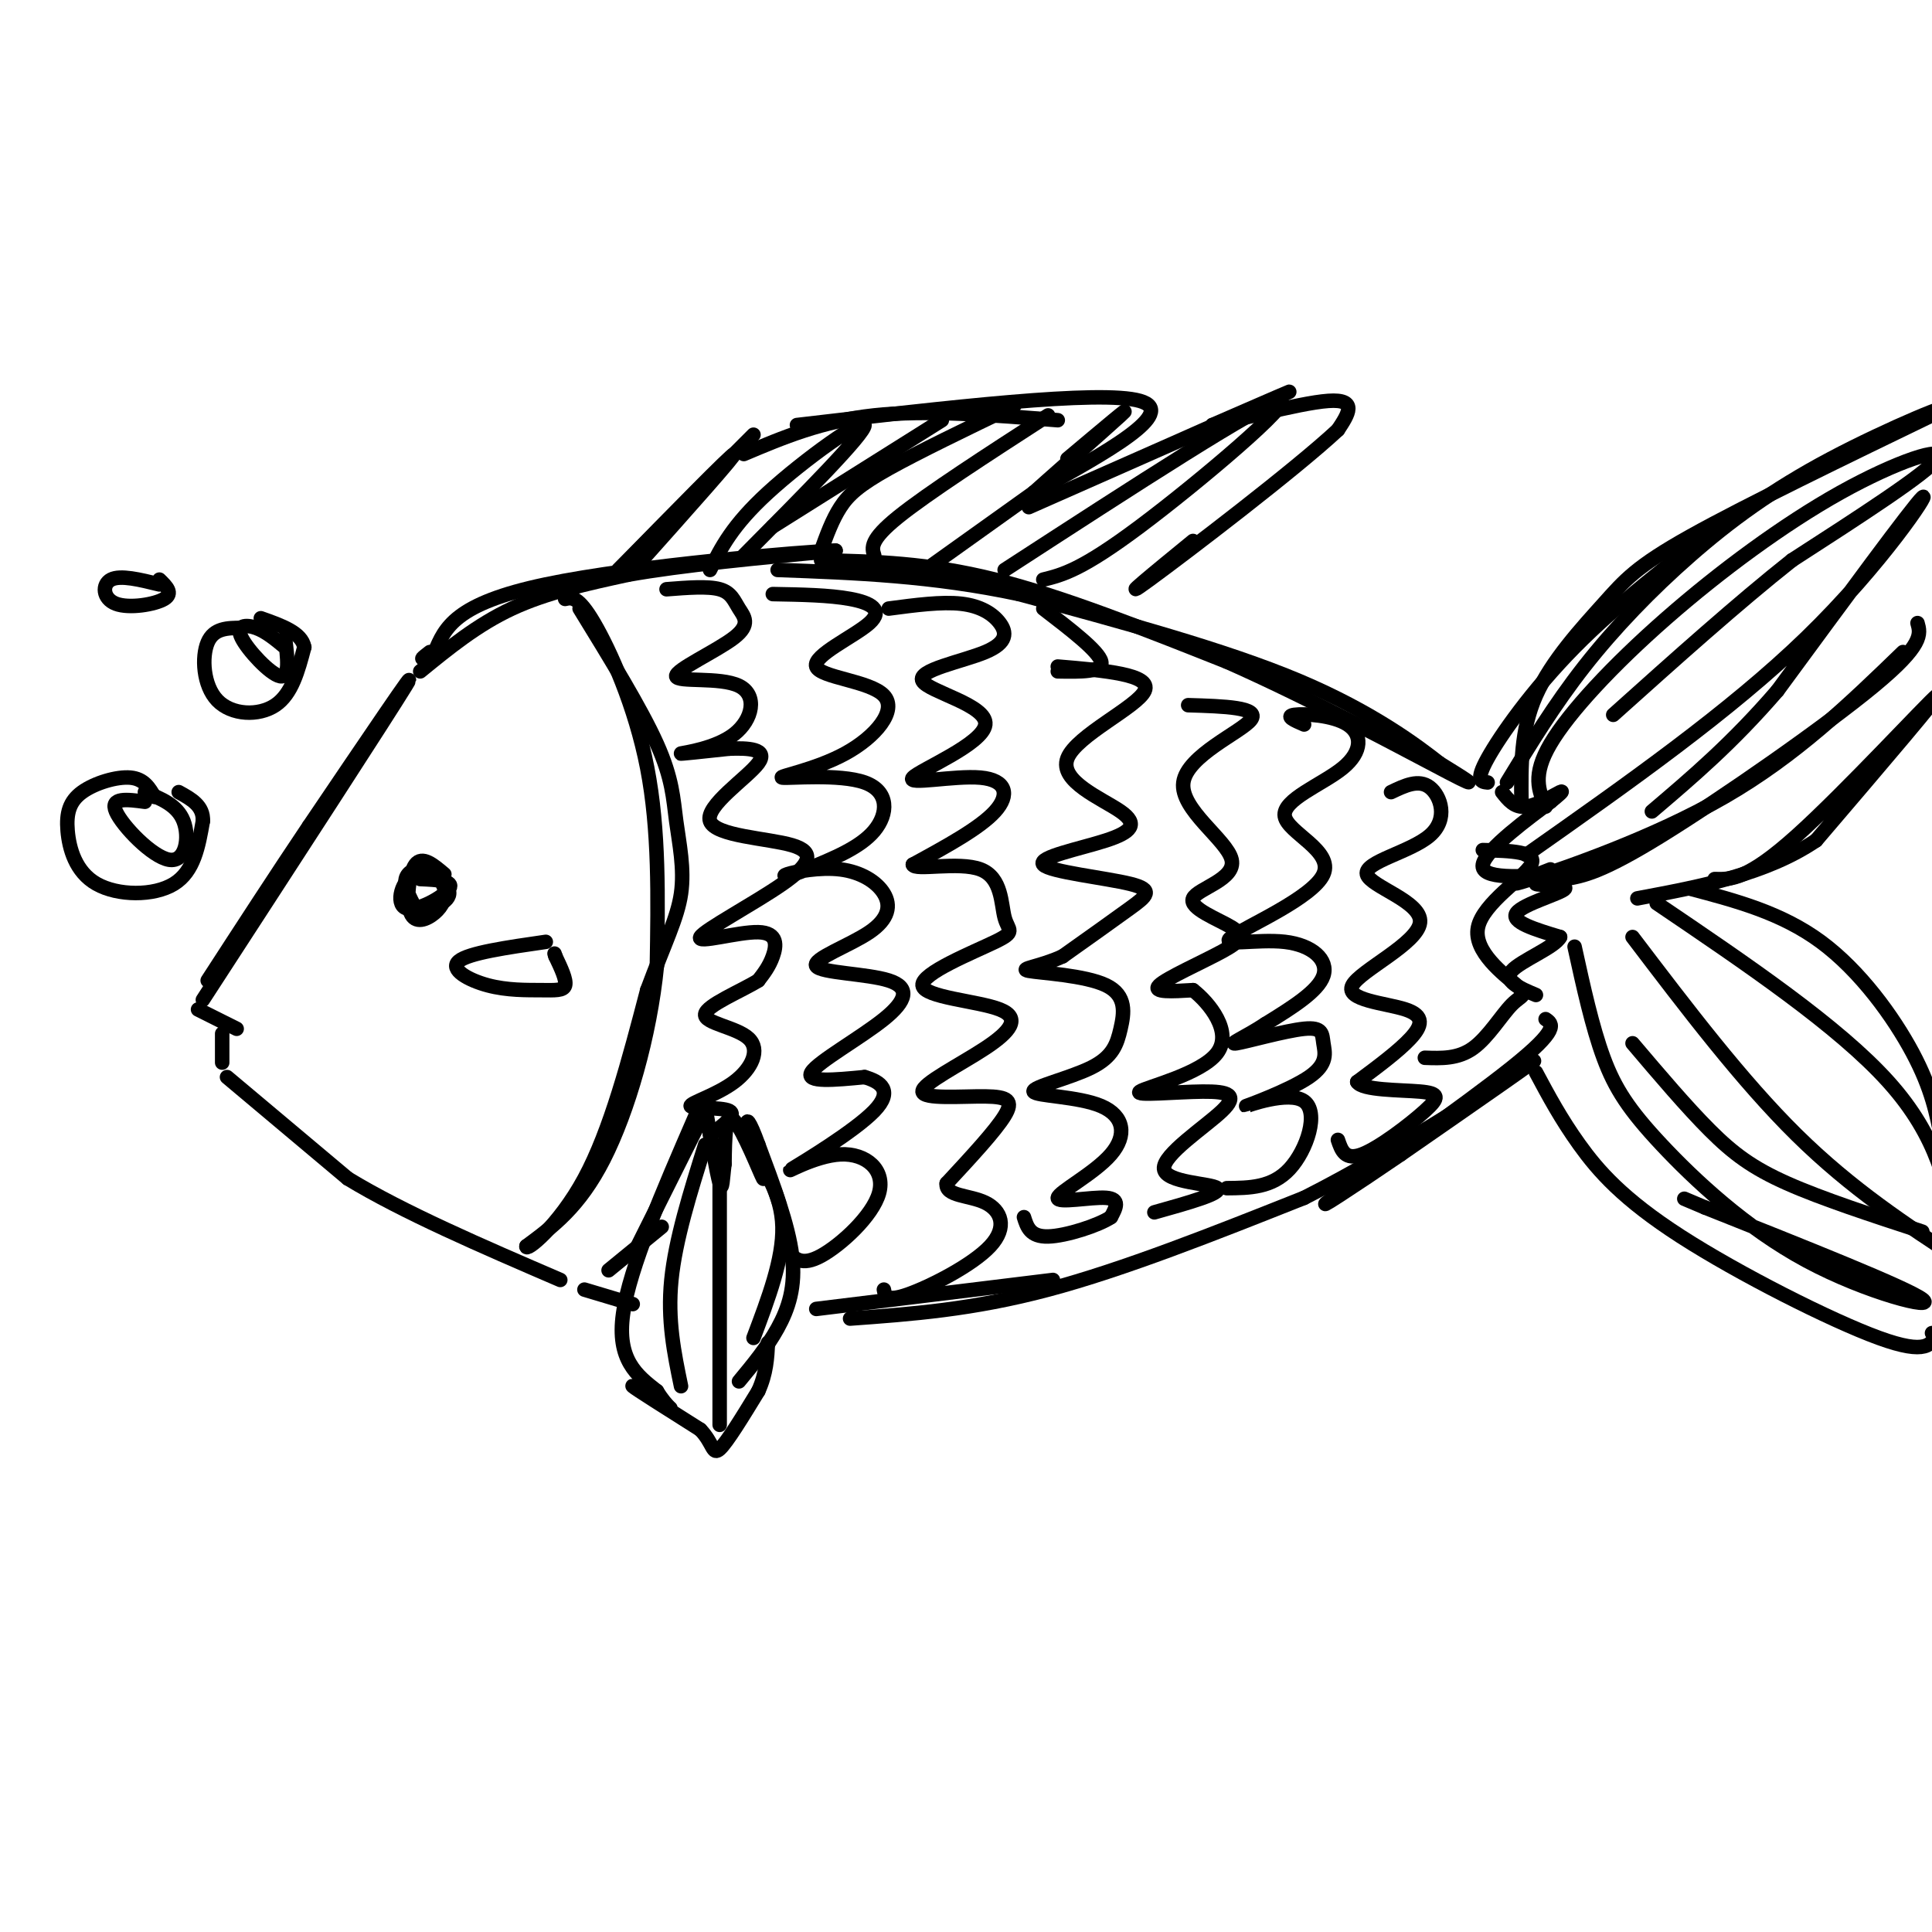 <svg viewBox='0 0 400 400' version='1.1' xmlns='http://www.w3.org/2000/svg' xmlns:xlink='http://www.w3.org/1999/xlink'><g fill='none' stroke='rgb(0,0,0)' stroke-width='3' stroke-linecap='round' stroke-linejoin='round'><path d='M42,207c19.167,-29.500 38.333,-59.000 42,-65c3.667,-6.000 -8.167,11.500 -20,29'/><path d='M64,171c-6.833,10.167 -13.917,21.083 -21,32'/><path d='M87,139c5.917,-4.833 11.833,-9.667 19,-13c7.167,-3.333 15.583,-5.167 24,-7'/><path d='M130,119c11.167,-2.000 27.083,-3.500 43,-5'/><path d='M173,114c-5.622,0.156 -41.178,3.044 -60,7c-18.822,3.956 -20.911,8.978 -23,14'/><path d='M90,135c-4.000,2.333 -2.500,1.167 -1,0'/><path d='M170,116c11.000,0.250 22.000,0.500 36,4c14.000,3.500 31.000,10.250 48,17'/><path d='M254,137c17.778,7.844 38.222,18.956 46,23c7.778,4.044 2.889,1.022 -2,-2'/><path d='M298,158c-4.178,-3.289 -13.622,-10.511 -29,-17c-15.378,-6.489 -36.689,-12.244 -58,-18'/><path d='M211,123c-18.000,-3.833 -34.000,-4.417 -50,-5'/><path d='M311,164c1.289,1.644 2.578,3.289 5,3c2.422,-0.289 5.978,-2.511 7,-3c1.022,-0.489 -0.489,0.756 -2,2'/><path d='M321,166c-4.133,3.111 -13.467,9.889 -14,13c-0.533,3.111 7.733,2.556 16,2'/><path d='M323,181c0.791,0.766 -5.231,1.679 -5,2c0.231,0.321 6.716,0.048 6,1c-0.716,0.952 -8.633,3.129 -10,5c-1.367,1.871 3.817,3.435 9,5'/><path d='M323,194c-1.044,2.111 -8.156,4.889 -10,7c-1.844,2.111 1.578,3.556 5,5'/><path d='M41,209c0.000,0.000 8.000,4.000 8,4'/><path d='M46,214c0.000,0.000 0.000,6.000 0,6'/><path d='M47,223c0.000,0.000 25.000,21.000 25,21'/><path d='M72,244c11.500,7.000 27.750,14.000 44,21'/><path d='M146,230c0.000,0.000 -15.000,30.000 -15,30'/><path d='M144,231c-6.833,15.750 -13.667,31.500 -15,41c-1.333,9.500 2.833,12.750 7,16'/><path d='M136,288c2.119,3.500 3.917,4.250 2,3c-1.917,-1.250 -7.548,-4.500 -7,-4c0.548,0.500 7.274,4.750 14,9'/><path d='M145,296c2.711,2.822 2.489,5.378 4,4c1.511,-1.378 4.756,-6.689 8,-12'/><path d='M157,288c1.667,-3.667 1.833,-6.833 2,-10'/><path d='M153,286c2.889,-3.489 5.778,-6.978 8,-11c2.222,-4.022 3.778,-8.578 3,-15c-0.778,-6.422 -3.889,-14.711 -7,-23'/><path d='M157,237c-1.807,-5.064 -2.825,-6.223 -2,-3c0.825,3.223 3.491,10.829 3,10c-0.491,-0.829 -4.140,-10.094 -6,-12c-1.860,-1.906 -1.930,3.547 -2,9'/><path d='M150,241c-0.400,3.000 -0.400,6.000 -1,4c-0.600,-2.000 -1.800,-9.000 -3,-16'/><path d='M146,237c-3.083,9.833 -6.167,19.667 -7,28c-0.833,8.333 0.583,15.167 2,22'/><path d='M149,243c0.000,0.000 0.000,52.000 0,52'/><path d='M155,237c3.417,5.167 6.833,10.333 7,17c0.167,6.667 -2.917,14.833 -6,23'/><path d='M121,267c0.000,0.000 10.000,3.000 10,3'/><path d='M169,271c0.000,0.000 49.000,-6.000 49,-6'/><path d='M176,273c12.667,-0.917 25.333,-1.833 41,-6c15.667,-4.167 34.333,-11.583 53,-19'/><path d='M270,248c19.889,-10.022 43.111,-25.578 47,-28c3.889,-2.422 -11.556,8.289 -27,19'/><path d='M290,239c-9.464,6.464 -19.625,13.125 -14,9c5.625,-4.125 27.036,-19.036 37,-27c9.964,-7.964 8.482,-8.982 7,-10'/><path d='M308,162c-1.311,-0.133 -2.622,-0.267 0,-5c2.622,-4.733 9.178,-14.067 18,-23c8.822,-8.933 19.911,-17.467 31,-26'/><path d='M315,166c-0.089,-7.411 -0.179,-14.821 3,-22c3.179,-7.179 9.625,-14.125 14,-19c4.375,-4.875 6.679,-7.679 18,-14c11.321,-6.321 31.661,-16.161 52,-26'/><path d='M402,85c4.293,-2.679 -10.973,3.622 -23,10c-12.027,6.378 -20.815,12.833 -29,20c-8.185,7.167 -15.767,15.048 -22,23c-6.233,7.952 -11.116,15.976 -16,24'/><path d='M355,182c3.400,0.089 6.800,0.178 17,-9c10.200,-9.178 27.200,-27.622 29,-29c1.800,-1.378 -11.600,14.311 -25,30'/><path d='M376,174c-10.333,7.000 -23.667,9.500 -37,12'/><path d='M350,184c9.422,2.489 18.844,4.978 27,11c8.156,6.022 15.044,15.578 19,23c3.956,7.422 4.978,12.711 6,18'/><path d='M318,222c2.577,4.821 5.155,9.643 9,15c3.845,5.357 8.958,11.250 21,19c12.042,7.750 31.012,17.357 41,21c9.988,3.643 10.994,1.321 12,-1'/><path d='M401,276c1.833,-0.167 0.417,-0.083 -1,0'/><path d='M320,167c-1.411,-3.249 -2.823,-6.498 1,-13c3.823,-6.502 12.880,-16.258 24,-26c11.120,-9.742 24.301,-19.469 36,-26c11.699,-6.531 21.914,-9.866 20,-7c-1.914,2.866 -15.957,11.933 -30,21'/><path d='M371,116c-11.167,8.833 -24.083,20.417 -37,32'/><path d='M316,177c21.156,-14.889 42.311,-29.778 58,-45c15.689,-15.222 25.911,-30.778 24,-29c-1.911,1.778 -15.956,20.889 -30,40'/><path d='M368,143c-9.333,10.833 -17.667,17.917 -26,25'/><path d='M321,180c-5.311,2.067 -10.622,4.133 -4,2c6.622,-2.133 25.178,-8.467 40,-17c14.822,-8.533 25.911,-19.267 37,-30'/><path d='M397,129c0.644,2.244 1.289,4.489 -9,13c-10.289,8.511 -31.511,23.289 -44,31c-12.489,7.711 -16.244,8.356 -20,9'/><path d='M343,187c18.833,12.750 37.667,25.500 48,37c10.333,11.500 12.167,21.750 14,32'/><path d='M338,194c11.333,14.917 22.667,29.833 34,41c11.333,11.167 22.667,18.583 34,26'/><path d='M398,255c-10.400,-3.400 -20.800,-6.800 -28,-10c-7.200,-3.200 -11.200,-6.200 -16,-11c-4.800,-4.800 -10.400,-11.400 -16,-18'/><path d='M326,196c1.823,8.316 3.646,16.632 6,23c2.354,6.368 5.239,10.789 12,18c6.761,7.211 17.397,17.211 30,24c12.603,6.789 27.172,10.368 24,8c-3.172,-2.368 -24.086,-10.684 -45,-19'/><path d='M353,250c-7.500,-3.167 -3.750,-1.583 0,0'/><path d='M132,117c10.333,-11.583 20.667,-23.167 20,-23c-0.667,0.167 -12.333,12.083 -24,24'/><path d='M128,118c0.667,-0.667 14.333,-14.333 28,-28'/><path d='M154,94c8.083,-3.417 16.167,-6.833 27,-8c10.833,-1.167 24.417,-0.083 38,1'/><path d='M165,88c31.417,-3.667 62.833,-7.333 71,-5c8.167,2.333 -6.917,10.667 -22,19'/><path d='M214,102c1.067,-1.000 14.733,-13.000 18,-16c3.267,-3.000 -3.867,3.000 -11,9'/><path d='M213,105c22.833,-10.083 45.667,-20.167 52,-23c6.333,-2.833 -3.833,1.583 -14,6'/><path d='M251,88c3.067,-0.444 17.733,-4.556 24,-5c6.267,-0.444 4.133,2.778 2,6'/><path d='M277,89c-8.756,8.178 -31.644,25.622 -39,31c-7.356,5.378 0.822,-1.311 9,-8'/><path d='M147,118c2.289,-4.600 4.578,-9.200 12,-16c7.422,-6.800 19.978,-15.800 20,-14c0.022,1.800 -12.489,14.400 -25,27'/><path d='M160,109c0.000,0.000 35.000,-22.000 35,-22'/><path d='M170,114c1.156,-3.200 2.311,-6.400 4,-9c1.689,-2.600 3.911,-4.600 10,-8c6.089,-3.400 16.044,-8.200 26,-13'/><path d='M181,115c-0.500,-1.583 -1.000,-3.167 5,-8c6.000,-4.833 18.500,-12.917 31,-21'/><path d='M193,117c0.000,0.000 21.000,-15.000 21,-15'/><path d='M208,118c26.844,-17.422 53.689,-34.844 57,-35c3.311,-0.156 -16.911,16.956 -29,26c-12.089,9.044 -16.044,10.022 -20,11'/><path d='M117,124c1.356,-0.311 2.711,-0.622 6,5c3.289,5.622 8.511,17.178 11,30c2.489,12.822 2.244,26.911 2,41'/><path d='M136,200c-1.422,14.467 -5.978,30.133 -11,40c-5.022,9.867 -10.511,13.933 -16,18'/><path d='M109,258c-0.400,1.422 6.600,-4.022 12,-14c5.400,-9.978 9.200,-24.489 13,-39'/><path d='M134,205c3.644,-9.820 6.255,-14.869 7,-20c0.745,-5.131 -0.376,-10.343 -1,-15c-0.624,-4.657 -0.750,-8.759 -4,-16c-3.250,-7.241 -9.625,-17.620 -16,-28'/><path d='M92,181c-2.293,-1.946 -4.587,-3.893 -6,-2c-1.413,1.893 -1.946,7.624 -1,10c0.946,2.376 3.372,1.396 5,0c1.628,-1.396 2.457,-3.209 2,-5c-0.457,-1.791 -2.200,-3.559 -4,-4c-1.800,-0.441 -3.657,0.445 -4,2c-0.343,1.555 0.829,3.777 2,6'/><path d='M86,188c2.244,0.621 6.853,-0.828 7,-3c0.147,-2.172 -4.167,-5.067 -7,-4c-2.833,1.067 -4.186,6.095 -2,7c2.186,0.905 7.910,-2.313 9,-4c1.090,-1.687 -2.455,-1.844 -6,-2'/><path d='M32,165c-1.089,-1.871 -2.178,-3.743 -5,-4c-2.822,-0.257 -7.378,1.100 -10,3c-2.622,1.900 -3.311,4.344 -3,8c0.311,3.656 1.622,8.523 6,11c4.378,2.477 11.822,2.565 16,0c4.178,-2.565 5.089,-7.782 6,-13'/><path d='M42,170c0.167,-3.167 -2.417,-4.583 -5,-6'/><path d='M30,166c-3.643,-0.488 -7.286,-0.976 -6,2c1.286,2.976 7.500,9.417 11,10c3.500,0.583 4.286,-4.690 3,-8c-1.286,-3.310 -4.643,-4.655 -8,-6'/><path d='M50,130c-2.863,0.012 -5.726,0.024 -7,3c-1.274,2.976 -0.958,8.917 2,12c2.958,3.083 8.560,3.310 12,1c3.440,-2.310 4.720,-7.155 6,-12'/><path d='M63,134c-0.500,-3.000 -4.750,-4.500 -9,-6'/><path d='M59,134c-1.964,-1.631 -3.929,-3.262 -6,-4c-2.071,-0.738 -4.250,-0.583 -3,2c1.250,2.583 5.929,7.595 8,8c2.071,0.405 1.536,-3.798 1,-8'/><path d='M33,121c-4.036,-0.994 -8.071,-1.988 -10,-1c-1.929,0.988 -1.750,3.958 1,5c2.750,1.042 8.071,0.155 10,-1c1.929,-1.155 0.464,-2.577 -1,-4'/><path d='M113,195c-7.997,1.153 -15.994,2.306 -18,4c-2.006,1.694 1.978,3.928 6,5c4.022,1.072 8.083,0.981 11,1c2.917,0.019 4.691,0.148 5,-1c0.309,-1.148 -0.845,-3.574 -2,-6'/><path d='M115,198c-0.333,-1.000 -0.167,-0.500 0,0'/><path d='M138,122c4.290,-0.337 8.581,-0.674 11,0c2.419,0.674 2.968,2.358 4,4c1.032,1.642 2.547,3.243 -1,6c-3.547,2.757 -12.158,6.670 -12,8c0.158,1.330 9.084,0.078 13,2c3.916,1.922 2.824,7.017 -1,10c-3.824,2.983 -10.378,3.852 -11,4c-0.622,0.148 4.689,-0.426 10,-1'/><path d='M151,155c3.775,-0.144 8.212,-0.002 6,3c-2.212,3.002 -11.072,8.866 -10,12c1.072,3.134 12.075,3.538 17,5c4.925,1.462 3.770,3.983 -2,8c-5.770,4.017 -16.155,9.530 -17,11c-0.845,1.470 7.849,-1.104 12,-1c4.151,0.104 3.757,2.887 3,5c-0.757,2.113 -1.879,3.557 -3,5'/><path d='M157,203c-3.501,2.180 -10.755,5.130 -11,7c-0.245,1.870 6.517,2.658 9,5c2.483,2.342 0.686,6.236 -3,9c-3.686,2.764 -9.262,4.398 -9,5c0.262,0.602 6.360,0.172 8,1c1.640,0.828 -1.180,2.914 -4,5'/><path d='M160,123c5.854,0.104 11.709,0.208 16,1c4.291,0.792 7.019,2.274 4,5c-3.019,2.726 -11.786,6.698 -11,9c0.786,2.302 11.124,2.935 14,6c2.876,3.065 -1.710,8.562 -8,12c-6.290,3.438 -14.284,4.819 -13,5c1.284,0.181 11.846,-0.836 17,1c5.154,1.836 4.901,6.525 2,10c-2.901,3.475 -8.451,5.738 -14,8'/><path d='M167,180c-3.597,1.579 -5.590,1.526 -4,1c1.590,-0.526 6.764,-1.526 11,-1c4.236,0.526 7.536,2.577 9,5c1.464,2.423 1.093,5.218 -3,8c-4.093,2.782 -11.906,5.552 -11,7c0.906,1.448 10.532,1.574 15,3c4.468,1.426 3.780,4.153 -1,8c-4.780,3.847 -13.651,8.813 -15,11c-1.349,2.187 4.826,1.593 11,1'/><path d='M179,223c3.302,0.943 6.057,2.802 2,7c-4.057,4.198 -14.927,10.735 -17,12c-2.073,1.265 4.651,-2.744 10,-3c5.349,-0.256 9.325,3.239 8,8c-1.325,4.761 -7.950,10.789 -12,13c-4.050,2.211 -5.525,0.606 -7,-1'/><path d='M184,126c5.487,-0.729 10.975,-1.459 15,-1c4.025,0.459 6.588,2.106 8,4c1.412,1.894 1.673,4.036 -3,6c-4.673,1.964 -14.280,3.749 -13,6c1.280,2.251 13.448,4.968 13,9c-0.448,4.032 -13.512,9.380 -15,11c-1.488,1.620 8.599,-0.487 14,0c5.401,0.487 6.114,3.568 3,7c-3.114,3.432 -10.057,7.216 -17,11'/><path d='M189,179c0.289,1.367 9.511,-0.714 14,1c4.489,1.714 4.247,7.223 5,10c0.753,2.777 2.503,2.822 -2,5c-4.503,2.178 -15.258,6.487 -15,9c0.258,2.513 11.528,3.228 16,5c4.472,1.772 2.146,4.602 -3,8c-5.146,3.398 -13.111,7.364 -13,9c0.111,1.636 8.299,0.940 13,1c4.701,0.060 5.915,0.874 4,4c-1.915,3.126 -6.957,8.563 -12,14'/><path d='M196,245c-0.360,2.689 4.738,2.411 8,4c3.262,1.589 4.686,5.043 1,9c-3.686,3.957 -12.482,8.416 -17,10c-4.518,1.584 -4.759,0.292 -5,-1'/><path d='M219,138c9.739,0.822 19.479,1.644 18,5c-1.479,3.356 -14.176,9.247 -16,14c-1.824,4.753 7.226,8.367 11,11c3.774,2.633 2.271,4.286 -3,6c-5.271,1.714 -14.310,3.490 -13,5c1.310,1.510 12.968,2.753 18,4c5.032,1.247 3.438,2.499 0,5c-3.438,2.501 -8.719,6.250 -14,10'/><path d='M220,198c-4.665,2.161 -9.329,2.565 -7,3c2.329,0.435 11.649,0.901 16,3c4.351,2.099 3.732,5.831 3,9c-0.732,3.169 -1.578,5.776 -6,8c-4.422,2.224 -12.419,4.064 -12,5c0.419,0.936 9.256,0.969 14,3c4.744,2.031 5.395,6.060 2,10c-3.395,3.940 -10.837,7.792 -11,9c-0.163,1.208 6.953,-0.226 10,0c3.047,0.226 2.023,2.113 1,4'/><path d='M230,252c-2.511,1.689 -9.289,3.911 -13,4c-3.711,0.089 -4.356,-1.956 -5,-4'/><path d='M246,146c7.465,0.227 14.930,0.455 13,3c-1.930,2.545 -13.254,7.408 -14,13c-0.746,5.592 9.085,11.912 10,16c0.915,4.088 -7.086,5.943 -8,8c-0.914,2.057 5.260,4.314 8,6c2.740,1.686 2.045,2.800 -2,5c-4.045,2.200 -11.442,5.486 -13,7c-1.558,1.514 2.721,1.257 7,1'/><path d='M247,205c3.362,2.609 8.268,8.633 5,13c-3.268,4.367 -14.709,7.079 -16,8c-1.291,0.921 7.568,0.051 13,0c5.432,-0.051 7.435,0.718 4,4c-3.435,3.282 -12.309,9.076 -12,12c0.309,2.924 9.803,2.978 11,4c1.197,1.022 -5.901,3.011 -13,5'/><path d='M270,150c-1.994,-0.861 -3.988,-1.723 -2,-2c1.988,-0.277 7.958,0.030 11,2c3.042,1.970 3.156,5.601 -1,9c-4.156,3.399 -12.582,6.565 -12,10c0.582,3.435 10.173,7.139 8,12c-2.173,4.861 -16.108,10.880 -19,13c-2.892,2.120 5.260,0.340 11,1c5.740,0.660 9.069,3.760 8,7c-1.069,3.240 -6.534,6.620 -12,10'/><path d='M262,212c-4.006,2.662 -8.021,4.316 -6,4c2.021,-0.316 10.077,-2.603 14,-3c3.923,-0.397 3.715,1.095 4,3c0.285,1.905 1.065,4.223 -3,7c-4.065,2.777 -12.976,6.012 -13,6c-0.024,-0.012 8.840,-3.273 12,-1c3.160,2.273 0.617,10.078 -3,14c-3.617,3.922 -8.309,3.961 -13,4'/><path d='M288,164c2.861,-1.368 5.722,-2.735 8,-1c2.278,1.735 3.974,6.573 0,10c-3.974,3.427 -13.618,5.441 -13,8c0.618,2.559 11.497,5.661 11,10c-0.497,4.339 -12.370,9.916 -14,13c-1.630,3.084 6.984,3.677 11,5c4.016,1.323 3.433,3.378 1,6c-2.433,2.622 -6.717,5.811 -11,9'/><path d='M281,224c0.990,1.756 8.967,1.646 13,2c4.033,0.354 4.124,1.172 1,4c-3.124,2.828 -9.464,7.665 -13,9c-3.536,1.335 -4.268,-0.833 -5,-3'/><path d='M307,176c5.710,0.146 11.421,0.291 10,3c-1.421,2.709 -9.972,7.980 -11,13c-1.028,5.020 5.467,9.789 8,12c2.533,2.211 1.105,1.865 -1,4c-2.105,2.135 -4.887,6.753 -8,9c-3.113,2.247 -6.556,2.124 -10,2'/><path d='M216,126c5.750,4.417 11.500,8.833 12,11c0.500,2.167 -4.250,2.083 -9,2'/><path d='M137,254c0.000,0.000 -11.000,9.000 -11,9'/></g>
</svg>